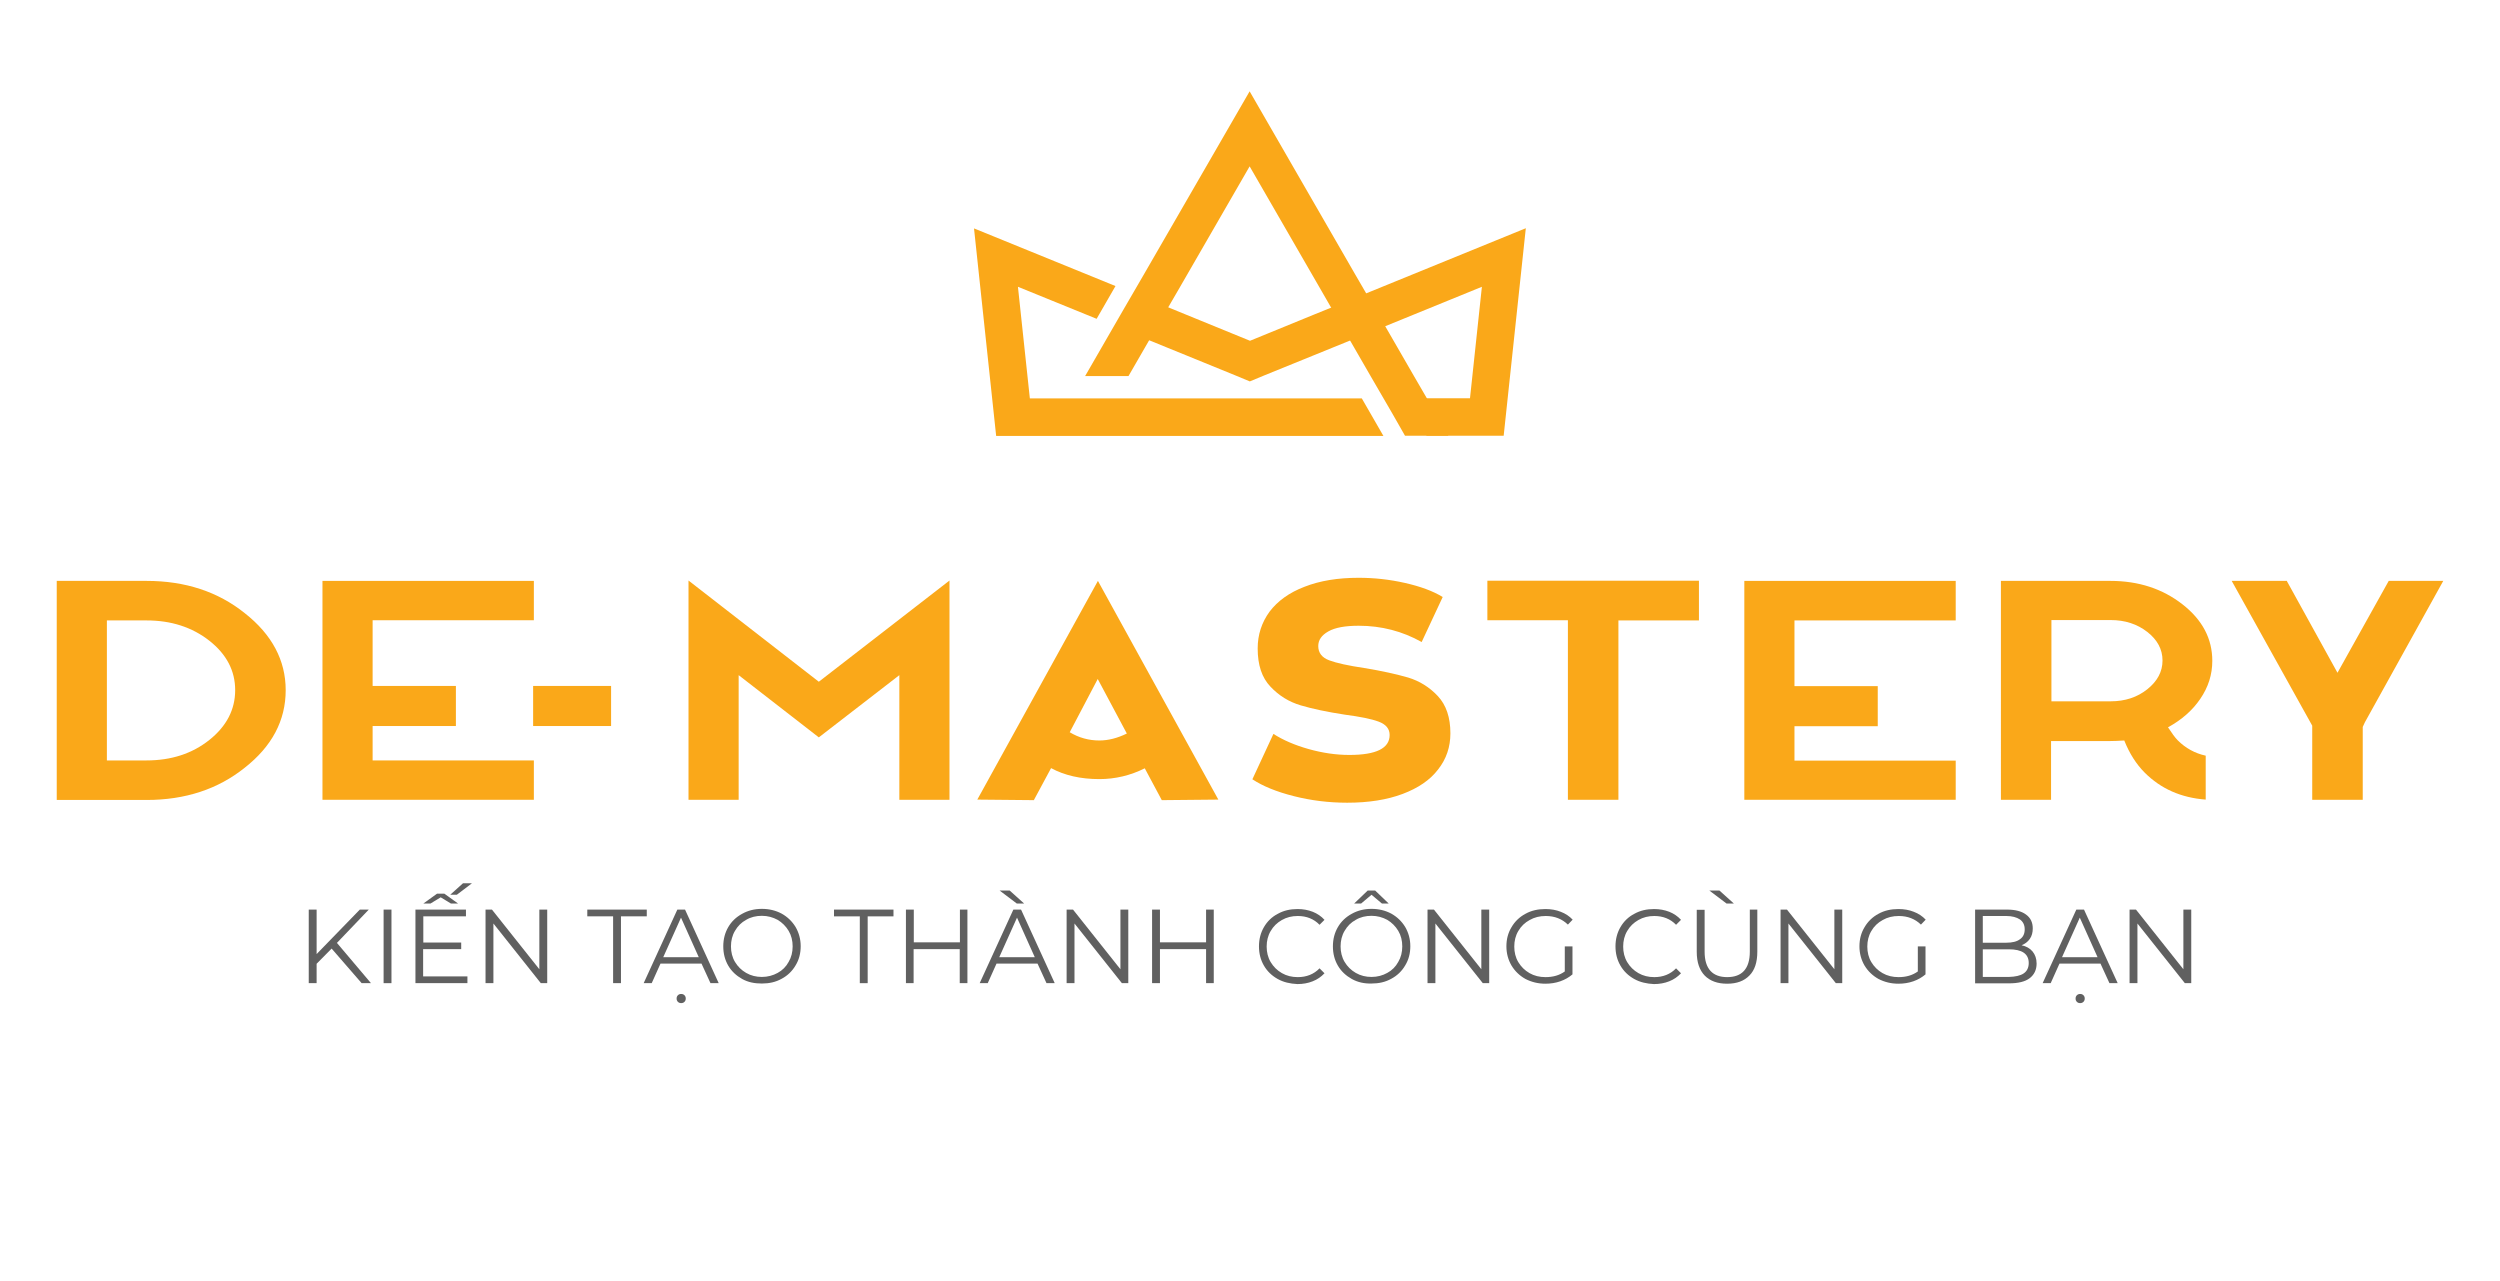 <?xml version="1.0" encoding="utf-8"?>
<!-- Generator: Adobe Illustrator 21.1.0, SVG Export Plug-In . SVG Version: 6.00 Build 0)  -->
<svg version="1.1" id="Layer_1" xmlns="http://www.w3.org/2000/svg" xmlns:xlink="http://www.w3.org/1999/xlink" x="0px" y="0px"
	 viewBox="0 0 1366 700" style="enable-background:new 0 0 1366 700;" xml:space="preserve">
<style type="text/css">
	.st0{fill:#FAA819;}
	.st1{fill:#606060;}
</style>
<g>
	<g>
		<g>
			<path class="st0" d="M736.9,164.2l-19.2,7.8L683,186.2l-54.3-22.2L618.3,182l56.9,23.2l7.7,3.2l7.7-3.2l37.4-15.2l19.2-7.8
				l62.5-25.5l-6.5,60.9h-35.5l11.8,20.5h42.1l12.1-113.4L736.9,164.2z M562.7,217.6l-6.5-60.9l43,17.5l10.3-17.9l-77.3-31.5
				l12.1,113.4h211.6l-11.8-20.5H562.7z"/>
		</g>
		<polygon class="st0" points="784.5,226 772.6,205.5 751.2,168.4 740.8,150.5 682.8,49.9 624.7,150.5 614.3,168.4 592.9,205.5 
			616.6,205.5 633.5,176.2 643.9,158.3 682.8,90.9 721.7,158.3 732,176.2 748.9,205.5 760.8,226 767.7,238.1 791.4,238.1 		"/>
	</g>
	<g>
		<g>
			<path class="st1" d="M181.2,518.3l-8.2,8.3v10.6h-4.3V497h4.3v24.3l23.6-24.3h4.9l-17.4,18.2l18.6,22h-5.1L181.2,518.3z"/>
			<path class="st1" d="M209.6,497h4.3v40.2h-4.3V497z"/>
			<path class="st1" d="M255.4,533.5v3.7h-28.4V497h27.6v3.7h-23.3V515H252v3.6h-20.8v14.9H255.4z M246.4,493.7l-5.6-3.4l-5.6,3.4
				h-3.9l7.5-5.4h4l7.5,5.4H246.4z M253,482.6h4.9l-8.3,6.3H246L253,482.6z"/>
			<path class="st1" d="M299,497v40.2h-3.5l-25.9-32.6v32.6h-4.3V497h3.5l25.9,32.6V497H299z"/>
			<path class="st1" d="M335,500.7h-14.1V497h32.5v3.7h-14.1v36.5H335V500.7z"/>
			<path class="st1" d="M383.3,526.5h-22.4l-4.8,10.7h-4.4l18.4-40.2h4.2l18.4,40.2h-4.5L383.3,526.5z M381.8,523l-9.7-21.6
				l-9.7,21.6H381.8z M370.4,547.4c-0.5-0.5-0.7-1.1-0.7-1.8c0-0.7,0.2-1.3,0.7-1.8c0.5-0.5,1.1-0.7,1.8-0.7c0.7,0,1.3,0.2,1.8,0.7
				c0.5,0.5,0.7,1.1,0.7,1.8c0,0.7-0.2,1.3-0.7,1.8c-0.5,0.5-1.1,0.7-1.8,0.7C371.5,548.1,370.9,547.9,370.4,547.4z"/>
			<path class="st1" d="M405.5,534.9c-3.2-1.8-5.8-4.2-7.6-7.3c-1.8-3.1-2.7-6.6-2.7-10.5c0-3.9,0.9-7.4,2.7-10.5
				c1.8-3.1,4.3-5.5,7.6-7.3c3.2-1.8,6.8-2.7,10.8-2.7s7.6,0.9,10.8,2.6c3.2,1.8,5.7,4.2,7.6,7.3c1.8,3.1,2.8,6.6,2.8,10.5
				c0,3.9-0.9,7.4-2.8,10.5c-1.8,3.1-4.4,5.6-7.6,7.3c-3.2,1.8-6.8,2.6-10.8,2.6S408.7,536.7,405.5,534.9z M424.9,531.6
				c2.6-1.4,4.6-3.4,6-6c1.5-2.5,2.2-5.4,2.2-8.5c0-3.1-0.7-6-2.2-8.5c-1.5-2.5-3.5-4.5-6-6c-2.6-1.4-5.4-2.2-8.6-2.2
				s-6.1,0.7-8.6,2.2c-2.6,1.4-4.6,3.4-6.1,6c-1.5,2.5-2.2,5.4-2.2,8.5c0,3.1,0.7,6,2.2,8.5c1.5,2.5,3.5,4.5,6.1,6s5.5,2.2,8.6,2.2
				S422.4,533,424.9,531.6z"/>
			<path class="st1" d="M469.8,500.7h-14.1V497h32.5v3.7h-14.1v36.5h-4.3V500.7z"/>
			<path class="st1" d="M528.6,497v40.2h-4.2v-18.6h-25.2v18.6H495V497h4.3v17.9h25.2V497H528.6z"/>
			<path class="st1" d="M566.9,526.5h-22.4l-4.8,10.7h-4.4l18.4-40.2h4.2l18.4,40.2h-4.5L566.9,526.5z M565.4,523l-9.7-21.6
				l-9.7,21.6H565.4z M546.2,486.6h5.5l7.9,7.1h-4L546.2,486.6z"/>
			<path class="st1" d="M616.5,497v40.2H613l-25.9-32.6v32.6h-4.3V497h3.5l25.9,32.6V497H616.5z"/>
			<path class="st1" d="M663.2,497v40.2H659v-18.6h-25.2v18.6h-4.3V497h4.3v17.9H659V497H663.2z"/>
			<path class="st1" d="M698.1,534.9c-3.2-1.8-5.7-4.2-7.5-7.3c-1.8-3.1-2.7-6.6-2.7-10.5c0-3.9,0.9-7.4,2.7-10.5
				c1.8-3.1,4.3-5.6,7.6-7.3c3.2-1.8,6.8-2.6,10.8-2.6c3,0,5.7,0.5,8.3,1.5c2.5,1,4.7,2.5,6.4,4.4l-2.7,2.7
				c-3.1-3.2-7.1-4.8-11.9-4.8c-3.2,0-6.1,0.7-8.7,2.2c-2.6,1.5-4.6,3.4-6.1,6c-1.5,2.5-2.2,5.4-2.2,8.5c0,3.1,0.7,6,2.2,8.5
				c1.5,2.5,3.5,4.5,6.1,6c2.6,1.5,5.5,2.2,8.7,2.2c4.8,0,8.8-1.6,11.9-4.8l2.7,2.7c-1.8,1.9-3.9,3.4-6.5,4.4
				c-2.5,1-5.3,1.5-8.3,1.5C704.9,537.5,701.3,536.7,698.1,534.9z"/>
			<path class="st1" d="M738.6,534.9c-3.2-1.8-5.8-4.2-7.6-7.3c-1.8-3.1-2.7-6.6-2.7-10.5c0-3.9,0.9-7.4,2.7-10.5
				c1.8-3.1,4.3-5.5,7.6-7.3c3.2-1.8,6.8-2.7,10.8-2.7c4,0,7.6,0.9,10.8,2.6c3.2,1.8,5.7,4.2,7.6,7.3c1.8,3.1,2.8,6.6,2.8,10.5
				c0,3.9-0.9,7.4-2.8,10.5c-1.8,3.1-4.4,5.6-7.6,7.3c-3.2,1.8-6.8,2.6-10.8,2.6C745.4,537.5,741.8,536.7,738.6,534.9z M758,531.6
				c2.6-1.4,4.6-3.4,6-6c1.5-2.5,2.2-5.4,2.2-8.5c0-3.1-0.7-6-2.2-8.5c-1.5-2.5-3.5-4.5-6-6c-2.6-1.4-5.4-2.2-8.6-2.2
				c-3.2,0-6.1,0.7-8.6,2.2c-2.6,1.4-4.6,3.4-6.1,6c-1.5,2.5-2.2,5.4-2.2,8.5c0,3.1,0.7,6,2.2,8.5c1.5,2.5,3.5,4.5,6.1,6
				s5.5,2.2,8.6,2.2C752.6,533.8,755.5,533,758,531.6z M755.1,493.7l-5.7-4.8l-5.7,4.8h-3.8l7.4-7.1h4.1l7.4,7.1H755.1z"/>
			<path class="st1" d="M813.7,497v40.2h-3.5l-25.9-32.6v32.6h-4.3V497h3.5l25.9,32.6V497H813.7z"/>
			<path class="st1" d="M855.1,517.1h4.1v15.3c-1.9,1.6-4.1,2.9-6.7,3.8c-2.6,0.9-5.3,1.3-8.1,1.3c-4,0-7.6-0.9-10.9-2.6
				c-3.2-1.8-5.7-4.2-7.6-7.3c-1.8-3.1-2.8-6.6-2.8-10.5c0-3.9,0.9-7.4,2.8-10.5c1.8-3.1,4.4-5.6,7.6-7.3c3.2-1.8,6.9-2.6,10.9-2.6
				c3.1,0,5.9,0.5,8.4,1.5c2.6,1,4.7,2.4,6.5,4.3l-2.6,2.7c-3.2-3.1-7.2-4.7-12.1-4.7c-3.3,0-6.2,0.7-8.8,2.2
				c-2.6,1.4-4.7,3.4-6.2,6c-1.5,2.5-2.2,5.4-2.2,8.5c0,3.1,0.7,6,2.2,8.5c1.5,2.5,3.5,4.5,6.1,6c2.6,1.5,5.5,2.2,8.8,2.2
				c4.1,0,7.6-1,10.5-3.1V517.1z"/>
			<path class="st1" d="M892.9,534.9c-3.2-1.8-5.7-4.2-7.5-7.3c-1.8-3.1-2.7-6.6-2.7-10.5c0-3.9,0.9-7.4,2.7-10.5
				c1.8-3.1,4.3-5.6,7.6-7.3c3.2-1.8,6.8-2.6,10.8-2.6c3,0,5.7,0.5,8.3,1.5c2.5,1,4.7,2.5,6.4,4.4l-2.7,2.7
				c-3.1-3.2-7.1-4.8-11.9-4.8c-3.2,0-6.1,0.7-8.7,2.2c-2.6,1.5-4.6,3.4-6.1,6c-1.5,2.5-2.2,5.4-2.2,8.5c0,3.1,0.7,6,2.2,8.5
				c1.5,2.5,3.5,4.5,6.1,6c2.6,1.5,5.5,2.2,8.7,2.2c4.8,0,8.8-1.6,11.9-4.8l2.7,2.7c-1.8,1.9-3.9,3.4-6.5,4.4
				c-2.5,1-5.3,1.5-8.3,1.5C899.7,537.5,896.1,536.7,892.9,534.9z"/>
			<path class="st1" d="M931.5,533.1c-2.9-3-4.4-7.3-4.4-13v-23h4.3v22.9c0,4.7,1.1,8.2,3.2,10.5c2.1,2.3,5.2,3.4,9.1,3.4
				c4,0,7.1-1.1,9.2-3.4c2.1-2.3,3.2-5.8,3.2-10.5V497h4.1v23c0,5.7-1.4,10.1-4.3,13c-2.9,3-6.9,4.5-12.2,4.5
				C938.4,537.5,934.4,536,931.5,533.1z M934,486.6h5.5l7.9,7.1h-4L934,486.6z"/>
			<path class="st1" d="M1006.6,497v40.2h-3.5l-25.9-32.6v32.6h-4.3V497h3.5l25.9,32.6V497H1006.6z"/>
			<path class="st1" d="M1048,517.1h4.1v15.3c-1.9,1.6-4.1,2.9-6.7,3.8c-2.6,0.9-5.3,1.3-8.1,1.3c-4,0-7.6-0.9-10.9-2.6
				c-3.2-1.8-5.7-4.2-7.6-7.3c-1.8-3.1-2.8-6.6-2.8-10.5c0-3.9,0.9-7.4,2.8-10.5c1.8-3.1,4.4-5.6,7.6-7.3c3.2-1.8,6.9-2.6,10.9-2.6
				c3.1,0,5.9,0.5,8.4,1.5c2.6,1,4.7,2.4,6.5,4.3l-2.6,2.7c-3.2-3.1-7.2-4.7-12.1-4.7c-3.3,0-6.2,0.7-8.8,2.2
				c-2.6,1.4-4.7,3.4-6.2,6c-1.5,2.5-2.2,5.4-2.2,8.5c0,3.1,0.7,6,2.2,8.5c1.5,2.5,3.5,4.5,6.1,6c2.6,1.5,5.5,2.2,8.8,2.2
				c4.1,0,7.6-1,10.5-3.1V517.1z"/>
			<path class="st1" d="M1110.6,519.9c1.4,1.7,2.2,3.9,2.2,6.6c0,3.4-1.3,6.1-3.8,8c-2.5,1.9-6.3,2.8-11.3,2.8h-18.5V497h17.4
				c4.5,0,8,0.9,10.4,2.7c2.5,1.8,3.7,4.3,3.7,7.6c0,2.2-0.5,4.1-1.6,5.7c-1.1,1.6-2.6,2.7-4.5,3.5
				C1107.1,517,1109.2,518.2,1110.6,519.9z M1083.4,500.5v14.6h12.8c3.3,0,5.8-0.6,7.5-1.9c1.8-1.2,2.6-3.1,2.6-5.4
				c0-2.4-0.9-4.2-2.6-5.4c-1.8-1.2-4.3-1.9-7.5-1.9H1083.4z M1105.7,531.9c1.8-1.2,2.8-3.1,2.8-5.7c0-5-3.6-7.5-10.9-7.5h-14.2
				v15.1h14.2C1101.2,533.7,1103.9,533.1,1105.7,531.9z"/>
			<path class="st1" d="M1147.7,526.5h-22.4l-4.8,10.7h-4.4l18.4-40.2h4.2l18.4,40.2h-4.5L1147.7,526.5z M1146.1,523l-9.7-21.6
				l-9.7,21.6H1146.1z M1134.8,547.4c-0.5-0.5-0.7-1.1-0.7-1.8c0-0.7,0.2-1.3,0.7-1.8c0.5-0.5,1.1-0.7,1.8-0.7
				c0.7,0,1.3,0.2,1.8,0.7c0.5,0.5,0.7,1.1,0.7,1.8c0,0.7-0.2,1.3-0.7,1.8c-0.5,0.5-1.1,0.7-1.8,0.7
				C1135.8,548.1,1135.3,547.9,1134.8,547.4z"/>
			<path class="st1" d="M1197.3,497v40.2h-3.5l-25.9-32.6v32.6h-4.3V497h3.5l25.9,32.6V497H1197.3z"/>
		</g>
	</g>
	<g>
		<rect x="291.3" y="374.8" class="st0" width="42.6" height="21.9"/>
		<path class="st0" d="M80.1,317.4c21.1,0,39,5.9,53.6,17.6c14.9,11.7,22.4,25.8,22.4,42.1c0,16.6-7.5,30.7-22.4,42.4
			c-14.6,11.7-32.5,17.6-53.6,17.6H31V317.4H80.1z M58.4,338.9v76.6h21.7c13.4,0,24.9-3.7,34.3-11.2c9.4-7.5,14.1-16.6,14.1-27.2
			c0-10.6-4.7-19.6-14.1-27c-9.4-7.4-20.9-11.1-34.3-11.1H58.4z"/>
		<polygon class="st0" points="291.7,317.4 291.7,338.9 203.6,338.9 203.6,374.8 249.1,374.8 249.1,396.7 203.6,396.7 203.6,415.5 
			291.7,415.5 291.7,437 176.2,437 176.2,317.4 		"/>
		<path class="st0" d="M518.8,317.2V437h-27.4v-68.1l-44,34l-43.8-34V437h-27.4V317.2l71.2,55.3L518.8,317.2z"/>
		<path class="st0" d="M665.7,436.9l-30.9,0.3l-9.3-17.4c-7.8,3.9-16.1,5.9-24.8,5.9c-10.2,0-19-2-26.4-6L565,437v0.2l-31-0.3
			l65.9-119.5L665.7,436.9z M600.7,404.6c4.9,0,9.9-1.3,15-3.8L599.8,371l-15.3,29.1C589.5,403.1,594.9,404.6,600.7,404.6z"/>
		<path class="st0" d="M706.9,435c-9.5-2.4-17-5.5-22.6-9.2l11.5-24.8c5.3,3.4,11.8,6.2,19.3,8.3c7.5,2.1,14.9,3.2,22.2,3.2
			c14.6,0,22-3.6,22-10.9c0-3.4-2-5.8-6-7.3c-4-1.5-10.1-2.7-18.4-3.8c-9.8-1.5-17.8-3.2-24.2-5.1c-6.4-1.9-11.9-5.3-16.5-10.2
			c-4.7-4.9-7-11.8-7-20.9c0-7.5,2.2-14.2,6.5-20.1c4.4-5.8,10.7-10.4,19.1-13.6c8.4-3.3,18.2-4.9,29.6-4.9c8.4,0,16.8,0.9,25.2,2.8
			c8.4,1.9,15.3,4.4,20.7,7.7l-11.5,24.6c-10.5-5.9-22-8.9-34.4-8.9c-7.4,0-12.9,1-16.6,3.1c-3.7,2.1-5.5,4.7-5.5,8
			c0,3.7,2,6.3,6,7.8c4,1.5,10.4,2.9,19.1,4.2c9.8,1.6,17.7,3.4,24,5.2c6.2,1.9,11.6,5.2,16.2,10.1c4.6,4.9,6.9,11.7,6.9,20.4
			c0,7.4-2.2,14-6.7,19.7c-4.4,5.8-10.9,10.2-19.4,13.4c-8.5,3.2-18.6,4.8-30.3,4.8C726,438.6,716.3,437.4,706.9,435z"/>
		<path class="st0" d="M928.3,317.4v21.6h-44V437h-27.6v-98.1h-44v-21.6H928.3z"/>
		<path class="st0" d="M1068.6,317.4v21.6h-88.1v35.9h45.5v21.9h-45.5v18.8h88.1V437H953.1V317.4H1068.6z"/>
		<path class="st0" d="M1184.6,397.4c2.1,3.2,3.8,5.6,5.3,7.1c4.3,4.3,9.4,7.1,15.3,8.4v24c-13.4-1-24.5-5.9-33.3-14.7
			c-4.7-4.7-8.4-10.6-11.2-17.6c-3.2,0.2-5.7,0.3-7.6,0.3h-32.4V437h-27.4V317.4h59.8c15.4,0,28.5,4.3,39.4,12.8
			c10.9,8.5,16.3,18.8,16.3,30.9c0,7.5-2.2,14.4-6.6,20.8C1198,388.1,1192.1,393.3,1184.6,397.4z M1120.9,383.2h32.4
			c7.8,0,14.5-2.2,20-6.6c5.5-4.4,8.3-9.6,8.3-15.7c0-6.1-2.8-11.3-8.3-15.6c-5.5-4.3-12.2-6.5-20-6.5h-32.4V383.2z"/>
		<path class="st0" d="M1305.2,317.4h29.8l-42.8,77.2l-1.2,2.6V437h-27.6v-40.5l-44-79.1h30.2v0.2l27.6,50L1305.2,317.4z"/>
	</g>
</g>
</svg>
